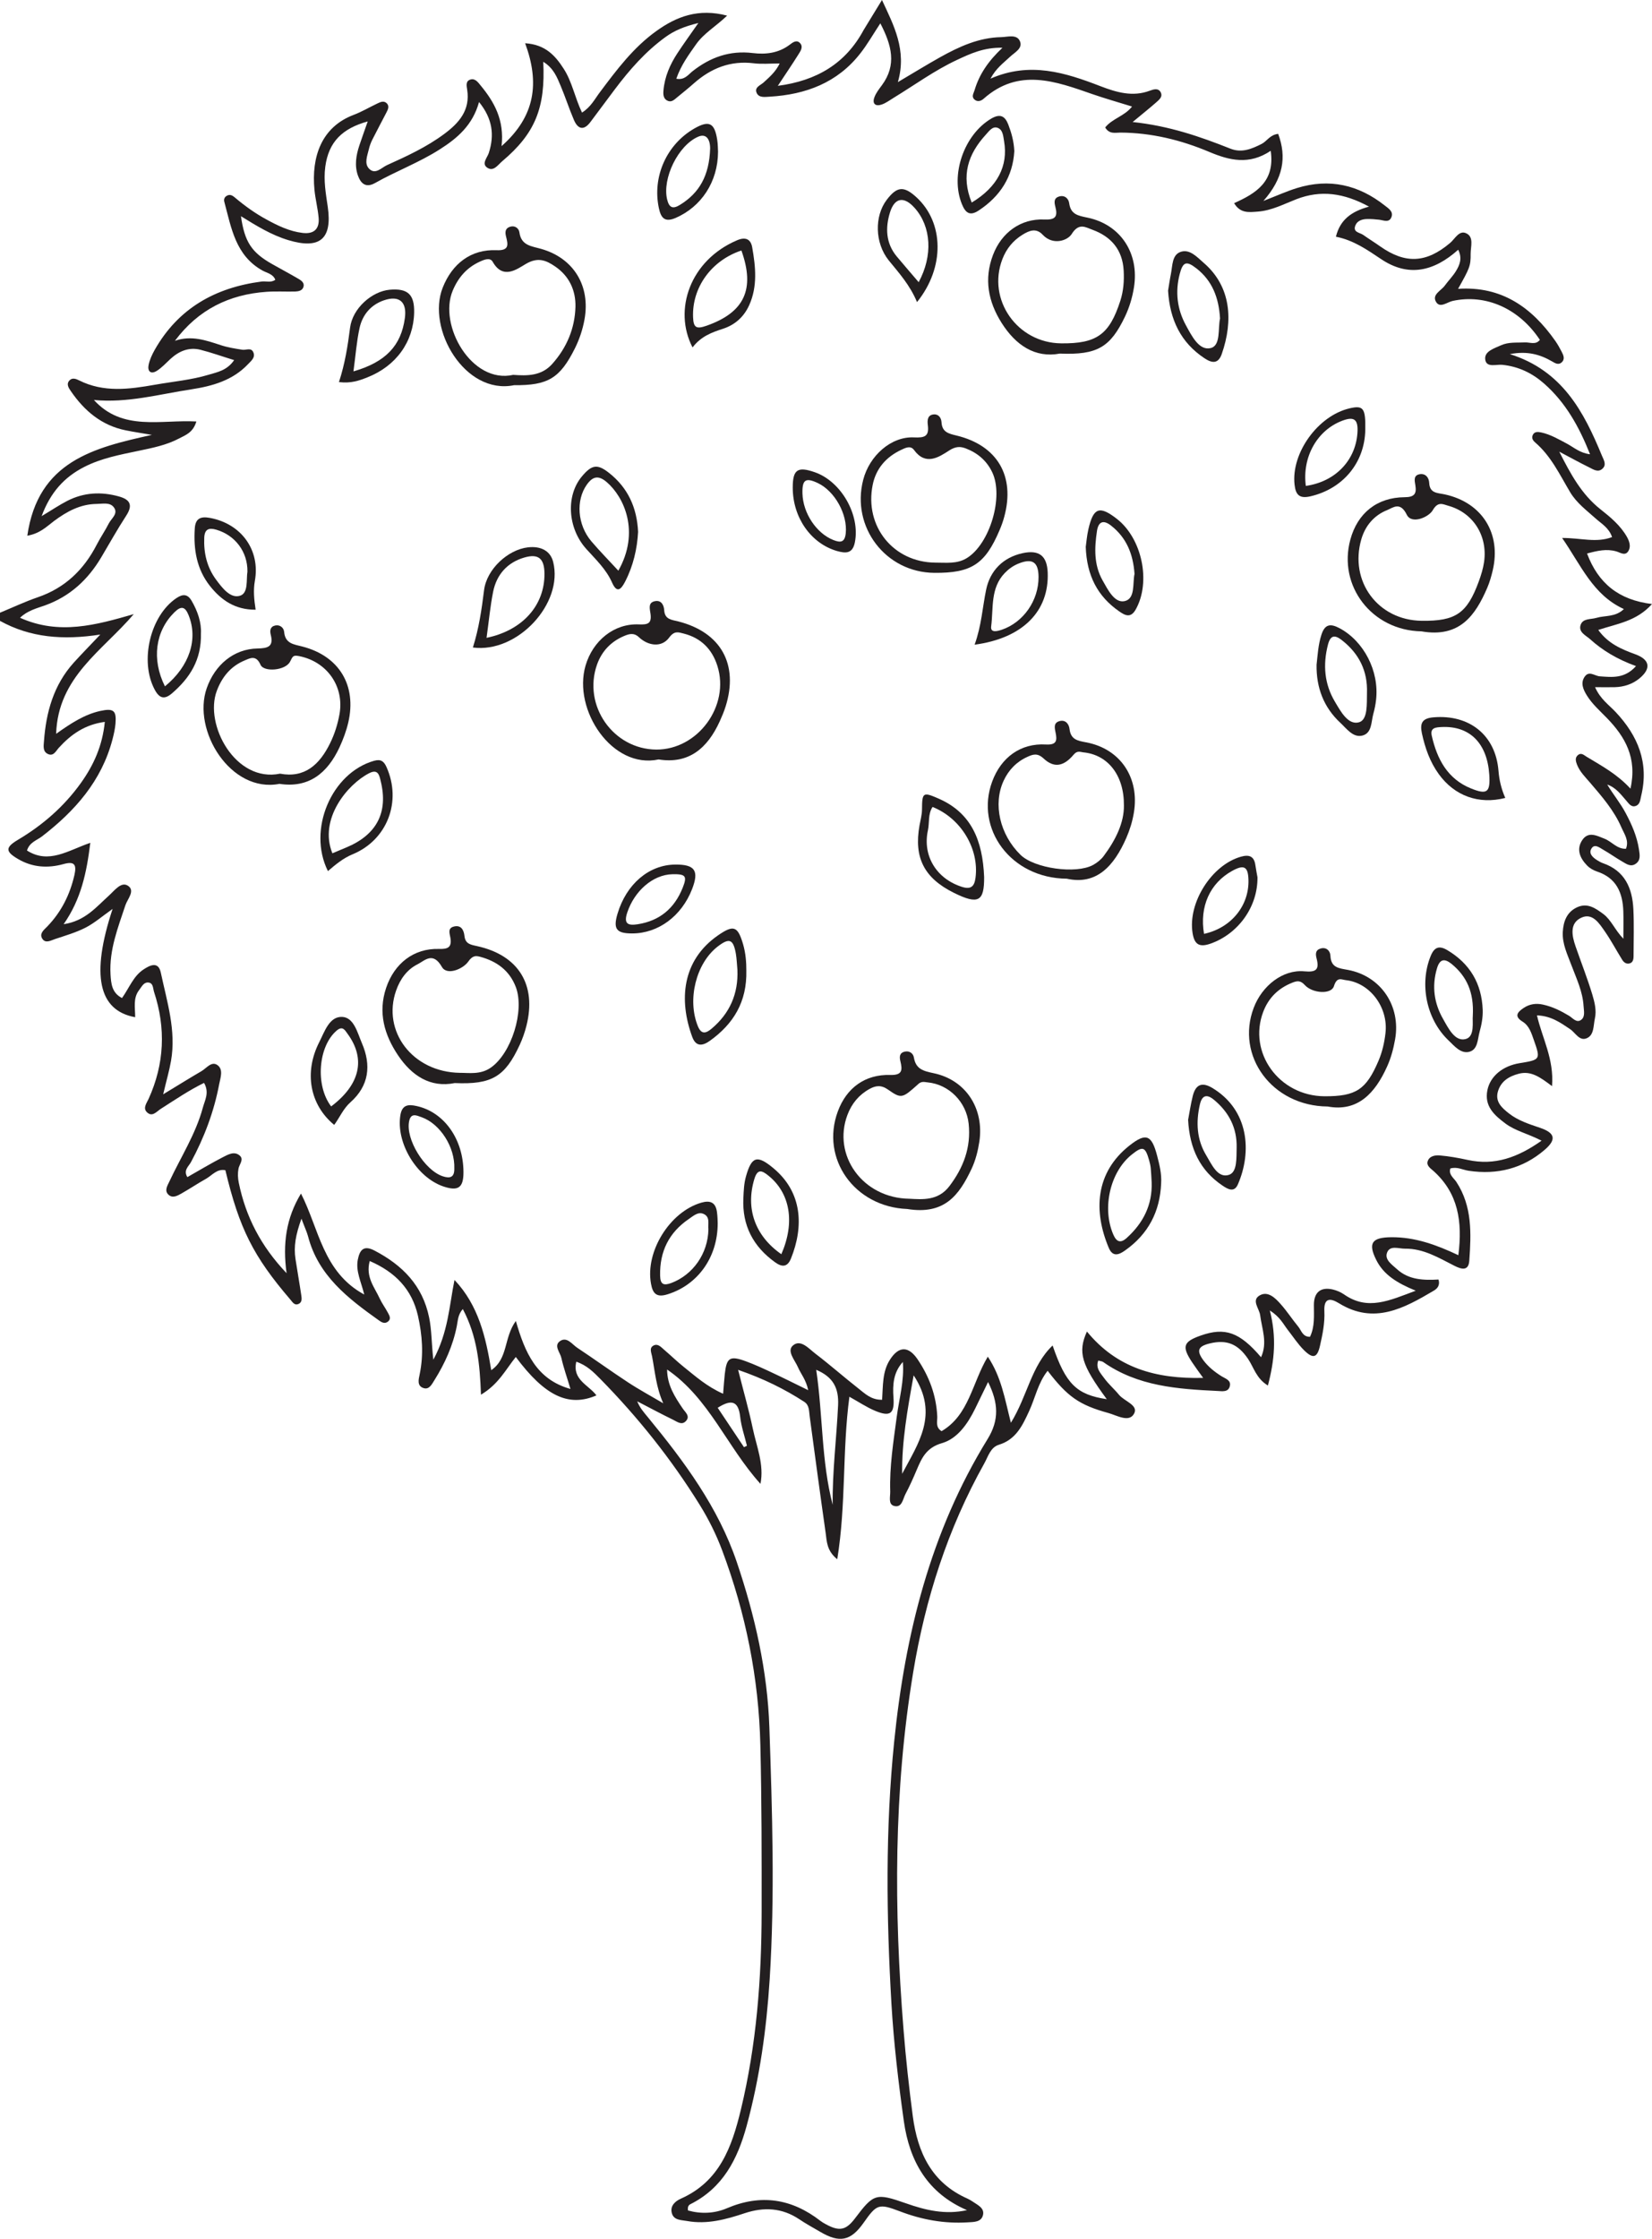 <?xml version="1.0" encoding="UTF-8"?>
<svg xmlns="http://www.w3.org/2000/svg" xmlns:xlink="http://www.w3.org/1999/xlink" width="137.496pt" height="186.266pt" viewBox="0 0 137.496 186.266" version="1.1">
<defs>
<clipPath id="clip1">
  <path d="M 0 0 L 137.496 0 L 137.496 186.266 L 0 186.266 Z M 0 0 "/>
</clipPath>
</defs>
<g id="surface1">
<g clip-path="url(#clip1)" clip-rule="nonzero">
<path style=" stroke:none;fill-rule:evenodd;fill:rgb(13.73%,12.16%,12.549%);fill-opacity:1;" d="M 61.922 120.402 C 62.004 120.363 62.086 120.324 62.168 120.285 C 61.977 119.48 61.691 118.688 61.605 117.871 C 61.457 116.539 60.863 116.406 59.734 117.125 C 60.465 118.219 61.191 119.309 61.922 120.402 M 75.086 122.617 C 76.398 120.117 78.188 117.684 76.043 114.426 C 75.512 117.344 75.055 119.949 75.086 122.617 M 67.934 113.965 C 68.5 117.82 68.355 121.574 69.305 125.195 C 69.27 122.422 69.625 119.676 69.754 116.918 C 69.824 115.469 69.332 114.555 67.934 113.965 M 55.523 113.941 C 55.531 115.25 56.172 116.227 56.836 117.203 C 57.039 117.5 57.465 117.824 57.09 118.227 C 56.734 118.613 56.34 118.27 56.008 118.113 C 55.008 117.629 54.023 117.094 53.035 116.586 C 53.262 117.148 53.605 117.523 53.926 117.914 C 56.945 121.59 59.77 125.383 61.324 129.965 C 62.836 134.43 63.875 139.016 64.035 143.707 C 64.273 150.695 64.5 157.699 64.059 164.691 C 63.797 168.805 63.23 172.879 62.141 176.875 C 61.383 179.652 60.16 182.031 57.457 183.387 C 57.312 183.461 57.215 183.605 57.262 183.906 C 58.34 184.207 59.465 184.164 60.496 183.723 C 63.32 182.52 65.887 182.914 68.281 184.77 C 68.414 184.871 68.562 184.961 68.711 185.039 C 69.859 185.672 70.406 185.562 71.168 184.555 C 72.719 182.496 72.906 182.438 75.398 183.309 C 77.027 183.883 78.672 184.281 80.484 183.879 C 77.184 182.465 75.691 179.781 75.227 176.477 C 74.773 173.238 74.387 169.98 74.195 166.719 C 73.773 159.445 73.684 152.172 74.422 144.902 C 75.328 135.98 77.441 127.445 82.191 119.738 C 83.184 118.133 83.094 116.711 82.238 114.98 C 81.828 115.82 81.5 116.512 81.16 117.199 C 80.547 118.453 79.688 119.691 78.41 120.062 C 77.086 120.445 76.715 121.305 76.285 122.32 C 76 122.996 75.699 123.668 75.355 124.316 C 75.141 124.727 75.074 125.461 74.422 125.293 C 73.906 125.16 74.105 124.52 74.094 124.098 C 74.027 122 74.363 119.938 74.637 117.867 C 74.836 116.355 75.273 114.871 75.145 113.312 C 74.359 114.172 74.285 115.191 74.363 116.273 C 74.461 117.621 74.09 117.902 72.832 117.375 C 72.125 117.078 71.477 116.641 70.695 116.207 C 70.094 120.707 70.43 125.145 69.684 129.727 C 68.801 129.012 68.82 128.246 68.723 127.566 C 68.262 124.328 67.828 121.086 67.391 117.844 C 67.328 117.402 67.375 116.91 66.934 116.625 C 65.297 115.566 63.566 114.707 61.434 113.969 C 61.898 115.812 62.332 117.316 62.652 118.84 C 62.969 120.355 63.613 121.844 63.293 123.453 C 60.5 120.367 59.035 116.344 55.523 113.941 M 60.184 115.957 C 60.246 115.207 60.277 114.758 60.324 114.316 C 60.477 112.945 60.746 112.77 62.074 113.254 C 62.816 113.527 63.535 113.859 64.25 114.195 C 65.191 114.633 66.125 115.102 67.266 115.66 C 67.086 114.777 66.652 114.309 66.418 113.758 C 66.164 113.164 65.453 112.402 66 111.938 C 66.637 111.391 67.316 112.203 67.863 112.621 C 69.074 113.543 70.219 114.555 71.418 115.496 C 71.973 115.926 72.496 116.48 73.418 116.457 C 73.496 115.293 73.43 114.129 74.062 113.137 C 74.797 111.977 75.613 111.969 76.375 113.098 C 77.344 114.535 77.926 116.094 78.008 117.84 C 78.027 118.246 77.836 118.742 78.367 119.07 C 80.66 117.727 80.902 115.062 82.215 112.871 C 83.348 114.578 83.621 116.348 84.137 118.371 C 85.52 116.129 85.828 113.637 87.609 111.941 C 88.707 115.152 89.602 116.031 92.117 116.41 C 90.008 113.547 89.684 112.512 90.465 110.781 C 92.934 113.797 96.18 114.738 100.137 114.637 C 99.707 114.035 99.445 113.684 99.203 113.316 C 98.352 112.02 98.484 111.629 99.93 111.117 C 101.957 110.402 103.168 110.824 104.957 112.918 C 105.516 111.699 105.027 110.559 104.883 109.422 C 104.809 108.855 104.117 108.168 104.867 107.762 C 105.543 107.395 106.148 107.996 106.598 108.508 C 107.121 109.094 107.551 109.766 108.055 110.375 C 108.316 110.688 108.406 111.227 109.031 111.219 C 109.438 110.371 109.355 109.465 109.355 108.57 C 109.355 107.512 109.926 107.047 110.938 107.285 C 111.262 107.363 111.59 107.504 111.863 107.691 C 113.832 109.07 115.633 108.203 117.832 107.383 C 116.254 106.738 115.16 106.051 114.547 104.828 C 113.832 103.406 114.199 102.949 115.797 102.934 C 117.75 102.918 119.523 103.551 121.379 104.43 C 121.734 101.617 121.367 99.277 119.312 97.426 C 119.066 97.207 118.703 96.98 118.828 96.609 C 118.973 96.172 119.453 96.098 119.824 96.129 C 120.605 96.195 121.387 96.336 122.156 96.504 C 124.402 96.992 126.305 96.309 128.305 94.902 C 127.141 94.305 126.125 94.09 125.305 93.48 C 124.371 92.785 123.523 92.031 123.797 90.695 C 124.035 89.531 125.074 88.68 126.48 88.453 C 128.211 88.172 128.23 88.145 127.668 86.547 C 127.461 85.965 127.285 85.34 126.715 84.992 C 125.965 84.531 126.352 84.172 126.809 83.863 C 127.289 83.535 127.844 83.449 128.43 83.582 C 129.215 83.754 129.914 84.102 130.594 84.512 C 130.906 84.703 131.227 85.152 131.621 84.832 C 131.945 84.57 131.824 84.098 131.801 83.707 C 131.73 82.496 131.211 81.422 130.793 80.312 C 130.461 79.418 130.02 78.539 130.07 77.547 C 130.117 76.668 130.402 75.867 131.285 75.473 C 132.141 75.094 132.801 75.57 133.449 76.047 C 134.105 76.539 134.395 77.355 135.113 78.102 C 135.113 77.156 135.133 76.477 135.109 75.805 C 135.055 74.281 134.539 73.055 132.949 72.52 C 132.637 72.418 132.312 72.238 132.09 72.004 C 131.492 71.391 131.172 70.641 131.707 69.871 C 132.211 69.148 132.902 69.527 133.539 69.777 C 134.148 70.012 134.578 70.645 135.328 70.617 C 135.605 69.922 135.188 69.391 134.953 68.844 C 134.34 67.426 133.332 66.273 132.34 65.113 C 131.938 64.645 131.484 64.207 131.254 63.613 C 131.152 63.344 131.066 63.051 131.32 62.832 C 131.605 62.582 131.828 62.824 132.062 62.965 C 133.301 63.715 134.586 64.398 135.703 65.613 C 136.277 63.047 135.254 61.301 133.75 59.746 C 133.16 59.137 132.516 58.578 132.07 57.852 C 131.766 57.359 131.52 56.805 131.91 56.277 C 132.27 55.785 132.734 56.242 133.156 56.27 C 134.176 56.34 135.215 56.48 136.164 55.418 C 134.59 54.844 133.387 54.121 132.336 53.172 C 131.98 52.855 131.367 52.602 131.551 52.004 C 131.734 51.43 132.395 51.547 132.863 51.406 C 133.59 51.188 134.438 51.363 135.156 50.672 C 132.574 49.496 131.598 47.039 130.016 44.758 C 131.551 44.75 132.871 45.188 134.172 44.684 C 133.91 43.906 133.289 43.574 132.801 43.133 C 132.043 42.453 131.223 41.848 130.688 40.957 C 129.82 39.504 129.102 37.953 127.781 36.82 C 127.605 36.672 127.465 36.473 127.555 36.234 C 127.684 35.887 127.996 35.922 128.27 35.977 C 129.051 36.145 129.734 36.551 130.434 36.922 C 131 37.227 131.504 37.695 132.34 37.793 C 131.418 35.477 130.301 33.488 128.527 31.922 C 127.527 31.039 126.387 30.492 125.039 30.352 C 124.531 30.297 123.684 30.629 123.613 29.879 C 123.551 29.219 124.367 28.988 124.922 28.73 C 125.562 28.438 126.25 28.523 126.926 28.488 C 127.34 28.469 127.816 28.719 128.164 28.277 C 126.438 25.668 123.668 24.441 120.91 25.035 C 120.441 25.137 119.855 25.664 119.527 25.125 C 119.152 24.508 119.941 24.191 120.25 23.762 C 120.547 23.352 120.914 22.988 121.176 22.559 C 121.488 22.051 121.723 21.5 121.367 20.777 C 119.34 22.594 117.215 23.074 114.957 21.562 C 113.789 20.781 112.652 19.98 111.188 19.695 C 111.539 18.27 112.488 17.59 113.941 17.191 C 111.848 16.051 109.926 15.789 107.898 16.574 C 106.852 16.98 105.84 17.52 104.691 17.605 C 103.984 17.656 103.234 17.781 102.715 16.902 C 104.562 16.078 106.129 15.094 105.762 12.547 C 103.965 13.75 102.328 13.348 100.641 12.637 C 98.289 11.645 95.828 11.043 93.246 11.031 C 92.832 11.031 92.332 11.188 91.984 10.605 C 92.57 9.863 93.613 9.656 94.219 8.863 C 93.059 8.504 91.984 8.199 90.934 7.836 C 87.855 6.762 84.789 5.621 81.867 8.215 C 81.664 8.398 81.355 8.512 81.102 8.277 C 80.832 8.035 81.035 7.77 81.113 7.504 C 81.508 6.168 82.277 5.059 83.434 3.973 C 81.879 3.934 80.75 4.473 79.637 4.992 C 77.789 5.855 76.141 7.062 74.406 8.121 C 74.07 8.324 73.746 8.574 73.379 8.699 C 72.859 8.875 72.578 8.625 72.777 8.094 C 72.91 7.73 73.164 7.41 73.398 7.094 C 74.656 5.391 74.211 3.754 73.27 1.941 C 72.652 2.879 72.184 3.707 71.602 4.445 C 69.695 6.887 67.066 7.867 64.066 8.043 C 63.688 8.062 63.188 8.156 62.988 7.754 C 62.75 7.262 63.297 7.102 63.562 6.855 C 64.051 6.406 64.555 5.98 64.891 5.281 C 64.082 5.281 63.402 5.348 62.742 5.266 C 60.809 5.027 59.195 5.664 57.77 6.918 C 57.305 7.332 56.82 7.719 56.34 8.113 C 56.125 8.293 55.898 8.516 55.598 8.398 C 55.215 8.25 55.188 7.879 55.219 7.539 C 55.316 6.387 55.766 5.359 56.398 4.402 C 56.902 3.637 57.441 2.891 58.125 1.914 C 56.945 2.203 56.125 2.547 55.395 3.078 C 53.73 4.281 52.395 5.809 51.168 7.438 C 50.488 8.34 49.816 9.25 49.141 10.152 C 48.594 10.883 48.105 10.758 47.773 9.992 C 47.371 9.059 47.062 8.09 46.668 7.156 C 46.363 6.434 46.082 5.672 45.215 5.141 C 45.41 9 44.516 11.121 41.809 13.406 C 41.445 13.711 41.074 14.32 40.539 13.941 C 40.066 13.609 40.555 13.121 40.684 12.723 C 41.16 11.234 41 9.883 39.871 8.488 C 39.34 10.414 38.07 11.492 36.617 12.418 C 34.898 13.52 32.98 14.23 31.211 15.23 C 30.43 15.668 30.02 15.246 29.789 14.602 C 29.496 13.773 29.637 12.926 29.906 12.109 C 30.113 11.488 30.34 10.867 30.605 10.102 C 28.508 10.684 27.352 11.789 27.074 13.867 C 26.918 15.027 27.121 16.113 27.281 17.219 C 27.664 19.883 26.617 20.77 23.992 19.977 C 22.59 19.555 21.352 18.793 20.055 17.988 C 20.355 20.121 20.941 21.004 22.641 21.965 C 23.375 22.383 24.125 22.777 24.855 23.207 C 25.09 23.344 25.355 23.539 25.258 23.867 C 25.164 24.184 24.852 24.242 24.566 24.254 C 23.777 24.273 22.984 24.223 22.199 24.277 C 19.074 24.492 16.496 25.758 14.559 28.355 C 15.918 27.883 17.133 28.309 18.359 28.711 C 18.945 28.906 19.562 29.004 20.172 29.098 C 20.484 29.145 20.891 28.895 21.078 29.293 C 21.285 29.738 20.902 30.023 20.641 30.301 C 19.363 31.652 17.668 32.125 15.93 32.391 C 13.246 32.801 10.598 33.547 7.816 33.277 C 10.199 35.902 13.391 34.902 16.344 35.066 C 16.07 35.988 15.449 36.195 14.918 36.473 C 13.859 37.035 12.691 37.266 11.531 37.508 C 9.984 37.832 8.43 38.121 7.004 38.852 C 5.355 39.695 4.203 40.953 3.465 42.941 C 4.352 42.41 4.957 42 5.605 41.668 C 6.977 40.969 8.41 40.891 9.887 41.301 C 10.816 41.555 11.082 42.008 10.512 42.891 C 9.773 44.027 9.113 45.211 8.422 46.375 C 7.316 48.234 5.824 49.617 3.758 50.363 C 3.059 50.613 2.285 50.797 1.668 51.398 C 4.926 52.859 7.992 52 11.133 51.094 C 8.539 54.145 4.828 56.312 4.672 61.051 C 5.891 60.188 7.02 59.441 8.352 59.148 C 9.453 58.91 9.703 59.113 9.613 60.203 C 9.574 60.648 9.473 61.09 9.359 61.527 C 8.453 64.977 6.238 67.473 3.496 69.586 C 3.066 69.918 2.461 70.066 2.246 70.762 C 4.07 71.918 5.66 70.754 7.516 70.121 C 7.211 72.598 6.754 74.801 5.297 76.891 C 7.09 76.625 8.012 75.457 9.078 74.5 C 9.527 74.094 10.066 73.352 10.617 73.672 C 11.301 74.078 10.613 74.781 10.438 75.309 C 9.816 77.188 9.082 79.027 9.199 81.062 C 9.246 81.84 9.309 82.605 10.156 83.035 C 10.77 82.164 11.105 81.215 11.934 80.664 C 12.465 80.312 13.176 79.941 13.383 80.918 C 13.898 83.336 14.676 85.734 14.234 88.262 C 14.094 89.074 13.859 89.863 13.582 91.043 C 14.863 90.266 15.805 89.68 16.762 89.121 C 17.184 88.879 17.594 88.27 18.086 88.605 C 18.609 88.965 18.352 89.652 18.246 90.184 C 17.816 92.477 17 94.633 15.895 96.684 C 15.703 97.043 15.242 97.359 15.594 97.934 C 16.582 97.375 17.539 96.797 18.531 96.285 C 18.965 96.066 19.492 95.742 19.953 96.141 C 20.324 96.465 19.914 96.871 19.848 97.234 C 19.777 97.629 19.793 98.016 19.875 98.41 C 20.453 101.23 21.719 103.688 23.852 105.926 C 23.516 103.484 23.812 101.344 25.051 99.301 C 26.555 102.238 26.871 105.832 30.316 107.703 C 30.059 106.641 29.594 105.766 29.781 104.797 C 29.945 103.977 30.277 103.578 31.176 104.047 C 33.488 105.258 35.168 106.938 35.715 109.609 C 35.934 110.66 35.91 111.742 36.066 113.125 C 37.309 110.836 37.391 108.641 37.828 106.488 C 39.828 108.602 40.434 111.242 40.887 113.996 C 42.309 113.016 41.914 111.312 42.934 109.902 C 43.691 112.531 44.645 114.766 47.48 115.559 C 47.188 114.578 46.902 113.785 46.723 112.977 C 46.621 112.52 46.074 111.961 46.598 111.586 C 47.18 111.168 47.609 111.844 48.047 112.133 C 49.457 113.066 50.828 114.062 52.246 114.992 C 53.203 115.621 54.215 116.168 55.203 116.75 C 54.605 115.418 54.516 114.109 54.27 112.84 C 54.207 112.52 54.016 112.137 54.402 111.941 C 54.762 111.758 55.031 112.086 55.281 112.301 C 55.84 112.777 56.367 113.293 56.941 113.75 C 57.898 114.512 58.812 115.344 60.184 115.957 M 73.406 0 C 74.379 2.098 75.5 4.164 74.73 6.832 C 76.059 6.047 77.137 5.383 78.238 4.766 C 79.828 3.879 81.469 3.125 83.332 3.09 C 83.867 3.078 84.609 2.828 84.879 3.406 C 85.164 4.02 84.453 4.355 84.062 4.727 C 83.535 5.23 82.922 5.648 82.438 6.543 C 85.723 5.105 88.66 6.039 91.594 7.172 C 92.918 7.68 94.27 8.086 95.707 7.543 C 96.004 7.434 96.41 7.293 96.609 7.688 C 96.797 8.07 96.453 8.316 96.211 8.535 C 95.668 9.012 95.102 9.461 94.27 10.152 C 97.293 10.469 99.871 11.359 102.414 12.371 C 103.352 12.742 104.176 12.391 105 11.977 C 105.449 11.75 105.691 11.215 106.383 11.137 C 107.109 13.094 106.801 14.848 105.152 16.719 C 106.312 16.266 107.113 15.902 107.949 15.645 C 110.637 14.816 113.074 15.371 115.258 17.102 C 115.555 17.336 115.98 17.586 115.816 18.047 C 115.629 18.562 115.172 18.328 114.793 18.281 C 114.461 18.242 114.121 18.215 113.785 18.223 C 113.367 18.227 112.953 18.371 112.805 18.766 C 112.582 19.332 113.176 19.344 113.465 19.547 C 113.926 19.875 114.406 20.168 114.867 20.496 C 116.98 21.98 118.707 21.887 120.691 20.215 C 121.098 19.875 121.441 19.121 122.043 19.414 C 122.691 19.723 122.398 20.523 122.402 21.109 C 122.414 22.133 122.309 22.328 121.355 24.031 C 124.988 23.789 127.496 25.582 129.453 28.371 C 129.645 28.645 129.812 28.945 129.965 29.242 C 130.121 29.543 130.289 29.879 129.961 30.164 C 129.699 30.387 129.422 30.211 129.188 30.074 C 128.18 29.488 127.121 29.184 125.664 29.461 C 130.035 30.836 131.82 34.254 133.328 37.91 C 133.473 38.262 133.746 38.66 133.367 39 C 133 39.332 132.613 39.055 132.273 38.887 C 131.516 38.516 130.773 38.105 129.777 37.578 C 130.746 39.488 131.645 41.129 133.191 42.359 C 134.031 43.023 134.867 43.711 135.41 44.668 C 135.609 45.027 135.746 45.434 135.555 45.801 C 135.285 46.312 134.852 45.961 134.512 45.871 C 133.711 45.645 132.961 45.816 132.09 46.051 C 133.012 48.512 134.711 49.918 137.496 50.254 C 136.199 51.699 134.598 51.887 133.023 52.41 C 133.855 53.562 134.973 54.02 136.117 54.438 C 137.328 54.883 137.449 55.629 136.434 56.457 C 135.848 56.93 135.148 57.152 134.395 57.172 C 133.902 57.184 133.414 57.172 132.758 57.172 C 133.195 58.168 133.914 58.645 134.477 59.246 C 136.324 61.215 137.258 63.461 136.598 66.199 C 136.516 66.531 136.512 66.922 136.148 67.051 C 135.758 67.191 135.559 66.84 135.34 66.594 C 134.895 66.09 134.5 65.527 133.77 65.273 C 134.254 66.086 134.871 66.82 135.312 67.66 C 135.82 68.613 136.246 69.586 136.41 70.664 C 136.477 71.125 136.578 71.586 136.113 71.883 C 135.707 72.145 135.348 71.867 135.016 71.676 C 134.477 71.367 133.973 71 133.434 70.695 C 133.117 70.52 132.688 70.137 132.426 70.652 C 132.227 71.055 132.609 71.371 132.961 71.586 C 133.105 71.672 133.254 71.762 133.414 71.816 C 135.234 72.445 135.859 73.887 135.945 75.637 C 136.008 76.934 135.965 78.234 135.961 79.535 C 135.961 79.824 135.914 80.121 135.559 80.168 C 135.316 80.199 135.125 80.039 135.008 79.84 C 134.531 79.074 134.109 78.273 133.598 77.531 C 133.121 76.848 132.559 75.914 131.617 76.348 C 130.621 76.805 130.824 77.844 131.137 78.742 C 131.598 80.074 132.117 81.387 132.527 82.738 C 132.715 83.375 132.895 84.059 132.742 84.738 C 132.609 85.332 132.691 86.121 132.055 86.383 C 131.449 86.637 131.121 85.914 130.672 85.617 C 129.875 85.082 129.098 84.52 127.922 84.477 C 128.352 86.367 129.355 88.102 129.176 90.363 C 128.195 89.629 127.43 89.059 126.395 89.336 C 125.57 89.555 124.93 89.961 124.676 90.793 C 124.418 91.656 124.992 92.164 125.582 92.629 C 126.348 93.234 127.27 93.523 128.18 93.832 C 129.418 94.254 129.574 94.793 128.562 95.664 C 126.75 97.223 124.605 97.758 122.242 97.406 C 121.75 97.336 121.285 97.047 120.711 97.215 C 120.551 97.727 120.992 98 121.215 98.336 C 122.543 100.363 122.449 102.629 122.289 104.891 C 122.227 105.762 121.645 105.613 121.055 105.312 C 119.75 104.652 118.477 103.867 116.941 103.887 C 116.414 103.895 115.668 103.57 115.438 104.238 C 115.238 104.82 115.863 105.219 116.273 105.594 C 117.266 106.5 118.516 106.52 119.727 106.453 C 119.879 106.973 119.594 107.227 119.324 107.387 C 116.855 108.844 114.363 110.223 111.453 108.434 C 110.688 107.957 110.172 108 110.227 109.094 C 110.273 110.062 110.078 111.012 109.867 111.945 C 109.641 112.965 109.293 113.082 108.539 112.34 C 108.023 111.828 107.621 111.203 107.168 110.625 C 106.801 110.152 106.547 109.574 105.688 109.027 C 106.258 111.262 106.082 113.172 105.527 115.273 C 104.547 114.68 104.352 113.754 103.871 113.051 C 103.031 111.816 102.102 111.426 100.68 111.773 C 99.707 112.008 99.566 112.371 100.156 113.172 C 100.566 113.719 101.094 114.141 101.676 114.504 C 101.996 114.703 102.488 114.832 102.355 115.336 C 102.227 115.84 101.727 115.746 101.355 115.727 C 98.016 115.566 94.684 115.34 91.812 113.312 C 91.73 113.254 91.605 113.25 91.41 113.195 C 91.164 113.828 91.609 114.25 91.902 114.66 C 92.262 115.156 92.742 115.566 93.137 116.047 C 93.578 116.582 94.766 116.902 94.395 117.602 C 93.984 118.383 92.973 117.762 92.258 117.562 C 89.809 116.887 88.844 116.195 87.195 114.047 C 86.391 115.055 86.164 116.301 85.652 117.406 C 85.102 118.598 84.562 119.762 83.141 120.199 C 82.43 120.418 82.246 121.176 81.922 121.754 C 78.883 127.18 77.016 133.016 76.004 139.133 C 74.371 148.996 74.402 158.906 75.199 168.84 C 75.391 171.262 75.656 173.668 75.973 176.074 C 76.375 179.09 77.547 181.605 80.52 182.918 C 80.672 182.988 80.82 183.074 80.957 183.168 C 81.367 183.453 81.961 183.699 81.812 184.297 C 81.664 184.891 81.039 184.863 80.535 184.895 C 78.59 185.016 76.727 184.676 74.902 183.98 C 73.105 183.297 72.969 183.387 71.855 184.961 C 70.801 186.445 69.875 186.633 68.262 185.68 C 67.676 185.336 67.078 185.016 66.52 184.637 C 65.09 183.68 63.582 183.605 61.984 184.133 C 60.426 184.652 58.84 185.086 57.172 184.781 C 56.699 184.695 56.074 184.734 55.914 184.117 C 55.758 183.516 56.207 183.129 56.664 182.926 C 59.883 181.496 60.906 178.652 61.66 175.531 C 62.965 170.113 63.383 164.617 63.391 159.074 C 63.395 154.441 63.398 149.812 63.285 145.184 C 63.152 139.613 62.066 134.207 60.105 128.984 C 59.609 127.66 58.98 126.398 58.234 125.195 C 55.871 121.387 53.094 117.91 49.953 114.715 C 49.402 114.16 48.848 113.59 47.965 113.293 C 47.609 114.801 49.008 115.234 49.641 116.094 C 47.336 117.09 45.355 116.156 42.93 112.898 C 42.098 113.926 41.504 115.16 40.031 116.035 C 39.941 113.469 39.707 111.148 38.52 108.91 C 38.105 109.375 38.113 109.867 38.02 110.328 C 37.699 111.953 37.027 113.441 36.152 114.836 C 35.945 115.16 35.73 115.625 35.273 115.492 C 34.676 115.316 34.844 114.75 34.93 114.336 C 35.27 112.695 35.148 111.074 34.785 109.465 C 34.285 107.273 32.914 105.844 30.773 104.914 C 30.41 106.246 31.176 107.098 31.602 108.031 C 31.789 108.438 32.066 108.805 32.277 109.203 C 32.406 109.441 32.586 109.723 32.285 109.957 C 32.012 110.168 31.758 110.012 31.523 109.844 C 28.973 108.027 26.5 106.141 25.645 102.883 C 25.547 102.508 25.375 102.156 25.09 101.391 C 24.609 102.723 24.434 103.703 24.594 104.746 C 24.746 105.75 24.926 106.75 25.074 107.754 C 25.117 108.027 25.156 108.352 24.844 108.488 C 24.512 108.633 24.352 108.34 24.172 108.129 C 21.086 104.531 19.918 102.215 18.758 97.359 C 18.059 97.219 17.656 97.785 17.145 98.074 C 16.453 98.461 15.797 98.902 15.109 99.293 C 14.773 99.48 14.367 99.723 14.02 99.395 C 13.66 99.059 13.934 98.645 14.094 98.305 C 15.047 96.266 16.289 94.352 16.883 92.152 C 17.055 91.516 17.441 90.902 16.984 90.094 C 15.715 90.715 14.562 91.504 13.383 92.254 C 13.039 92.469 12.668 92.984 12.215 92.52 C 11.883 92.18 12.207 91.773 12.367 91.426 C 13.688 88.516 13.816 85.547 12.82 82.52 C 12.723 82.207 12.762 81.77 12.328 81.742 C 11.957 81.719 11.793 82.094 11.586 82.363 C 11.055 83.039 11.254 83.852 11.25 84.629 C 8.199 84.078 7.547 81.133 9.371 75.621 C 8.516 76.223 7.863 76.797 7.117 77.18 C 6.32 77.586 5.441 77.84 4.586 78.125 C 4.234 78.238 3.785 78.531 3.512 78.086 C 3.254 77.66 3.672 77.352 3.934 77.082 C 5.102 75.871 5.82 74.438 6.195 72.797 C 6.398 71.895 6.168 71.645 5.277 71.891 C 3.977 72.25 2.703 72.172 1.512 71.473 C 0.445 70.852 0.422 70.508 1.492 69.871 C 3.562 68.641 5.336 67.094 6.734 65.141 C 7.789 63.664 8.527 62.055 8.723 60.059 C 7.047 60.285 5.902 61.113 4.902 62.207 C 4.652 62.48 4.453 62.961 3.973 62.723 C 3.543 62.516 3.633 62.039 3.66 61.664 C 3.836 59.246 4.465 56.992 6.129 55.141 C 6.77 54.434 7.438 53.754 8.348 52.793 C 5.25 53.273 2.523 53.051 0 51.656 L 0 50.977 C 1.043 50.547 2.066 50.062 3.133 49.695 C 5.402 48.922 6.977 47.406 8.055 45.309 C 8.367 44.707 8.754 44.145 9.059 43.543 C 9.273 43.125 9.863 42.738 9.48 42.215 C 9.152 41.762 8.543 41.922 8.047 41.926 C 6.688 41.938 5.562 42.555 4.5 43.344 C 3.887 43.805 3.332 44.387 2.273 44.57 C 3.168 38.359 7.836 37.246 12.645 36.18 C 11.914 36.055 11.184 35.949 10.457 35.801 C 8.453 35.395 7.02 34.18 5.898 32.543 C 5.707 32.266 5.488 31.945 5.801 31.633 C 6.031 31.402 6.336 31.523 6.586 31.648 C 8.637 32.676 10.75 32.387 12.883 32.012 C 14.383 31.746 15.906 31.617 17.371 31.176 C 18.09 30.961 18.895 30.824 19.488 29.961 C 18.469 29.648 17.582 29.328 16.672 29.098 C 15.719 28.863 14.898 29.211 14.191 29.859 C 13.816 30.203 13.469 30.594 13.043 30.859 C 12.543 31.168 12.266 30.883 12.367 30.367 C 12.457 29.93 12.652 29.508 12.871 29.117 C 14.832 25.652 17.914 23.926 21.777 23.422 C 22.148 23.375 22.547 23.543 22.914 23.277 C 22.727 22.793 22.234 22.719 21.867 22.52 C 19.602 21.273 19.258 18.973 18.672 16.801 C 18.605 16.562 18.699 16.359 18.938 16.258 C 19.184 16.152 19.383 16.293 19.551 16.434 C 20.371 17.129 21.242 17.754 22.188 18.266 C 23.129 18.781 24.098 19.25 25.184 19.379 C 26.129 19.492 26.598 19.051 26.52 18.125 C 26.453 17.34 26.246 16.566 26.172 15.785 C 25.91 13.047 26.754 10.574 29.43 9.559 C 30.109 9.305 30.746 8.922 31.41 8.609 C 31.66 8.488 31.949 8.352 32.191 8.594 C 32.434 8.84 32.285 9.121 32.156 9.371 C 31.77 10.121 31.367 10.867 30.988 11.621 C 30.863 11.871 30.762 12.145 30.699 12.418 C 30.57 12.961 30.297 13.605 30.719 14.035 C 31.238 14.57 31.75 13.945 32.219 13.734 C 33.867 12.992 35.508 12.234 36.969 11.148 C 38.203 10.234 39.148 9.168 38.883 7.465 C 38.836 7.148 38.73 6.734 39.172 6.613 C 39.551 6.512 39.785 6.844 39.992 7.098 C 41.137 8.48 41.988 9.98 41.746 12.156 C 44.57 9.664 44.918 6.875 43.707 3.598 C 45.391 3.703 46.219 4.633 46.918 5.723 C 47.621 6.809 47.84 8.117 48.441 9.367 C 49.18 8.902 49.504 8.234 49.93 7.672 C 51.32 5.816 52.707 3.961 54.617 2.59 C 56.312 1.367 58.137 0.676 60.52 1.301 C 59.578 2.199 58.59 2.762 57.941 3.676 C 57.328 4.551 56.688 5.402 56.289 6.551 C 56.973 6.684 57.281 6.215 57.621 5.941 C 59.105 4.766 60.742 4.18 62.656 4.414 C 63.742 4.547 64.801 4.418 65.719 3.727 C 65.988 3.52 66.316 3.27 66.605 3.605 C 66.871 3.914 66.621 4.258 66.449 4.535 C 65.922 5.375 65.359 6.199 64.738 7.141 C 67.969 6.719 70.379 5.289 71.883 2.492 "/>
</g>
<path style=" stroke:none;fill-rule:evenodd;fill:rgb(13.73%,12.16%,12.549%);fill-opacity:1;" d="M 118.328 51.648 C 121.156 51.684 122.102 51.039 123.078 48.379 C 123.27 47.852 123.441 47.305 123.52 46.754 C 123.832 44.574 122.613 42.656 120.543 42.078 C 120.098 41.957 119.688 41.68 119.246 42.453 C 118.91 43.031 117.488 43.648 117.086 42.824 C 116.539 41.703 115.945 42.238 115.465 42.434 C 114.379 42.863 113.633 43.727 113.301 44.871 C 112.289 48.375 114.695 51.609 118.328 51.648 M 118.301 52.527 C 114.191 52.453 111.336 48.758 112.391 44.887 C 112.988 42.695 114.605 41.379 116.914 41.367 C 117.73 41.363 117.914 41.07 117.801 40.379 C 117.734 39.98 117.625 39.531 118.188 39.449 C 118.66 39.387 118.93 39.742 118.953 40.172 C 118.996 41.059 119.641 41 120.25 41.133 C 123.355 41.809 124.965 44.379 124.238 47.461 C 124.121 47.949 123.984 48.441 123.785 48.902 C 122.789 51.215 121.484 53.082 118.301 52.527 "/>
<path style=" stroke:none;fill-rule:evenodd;fill:rgb(13.73%,12.16%,12.549%);fill-opacity:1;" d="M 42.711 31.188 C 43.871 31.273 45.059 31.289 45.957 30.285 C 47.172 28.93 47.848 27.316 47.895 25.523 C 47.926 24.176 47.387 22.98 46.219 22.18 C 45.457 21.656 44.773 21.363 43.762 21.961 C 43.004 22.41 41.855 23.281 41.008 21.781 C 40.793 21.395 40.285 21.605 39.926 21.773 C 38.852 22.266 38.141 23.078 37.68 24.18 C 36.469 27.062 39.258 31.965 42.711 31.188 M 42.785 32.047 C 38.695 32.879 35.492 27.367 36.844 23.938 C 37.633 21.934 39.203 20.723 41.332 20.816 C 42.414 20.863 42.281 20.332 42.117 19.672 C 42.023 19.301 42.051 18.984 42.461 18.863 C 42.867 18.738 43.188 19.008 43.23 19.332 C 43.383 20.457 44.273 20.48 45.07 20.715 C 47.766 21.496 49.152 23.805 48.648 26.578 C 48.496 27.418 48.23 28.215 47.852 28.977 C 46.605 31.473 45.609 32.074 42.785 32.047 "/>
<path style=" stroke:none;fill-rule:evenodd;fill:rgb(13.73%,12.16%,12.549%);fill-opacity:1;" d="M 38.285 89.258 C 39.008 89.25 39.977 89.43 40.84 88.832 C 42.57 87.637 43.676 84.094 42.934 82.125 C 42.406 80.738 41.344 79.977 39.973 79.605 C 39.598 79.504 39.332 79.488 38.969 80.008 C 38.543 80.617 37.203 81.188 36.781 80.449 C 36.027 79.133 35.352 79.926 34.738 80.234 C 33.871 80.672 33.301 81.465 32.969 82.41 C 31.781 85.785 34.32 89.203 38.285 89.258 M 37.844 90.109 C 35.82 90.516 34.273 89.5 33.129 87.801 C 31.988 86.098 31.449 84.246 32.137 82.191 C 32.824 80.148 34.441 78.891 36.527 78.949 C 37.273 78.973 37.609 78.824 37.492 78.051 C 37.434 77.676 37.223 77.215 37.793 77.082 C 38.387 76.941 38.605 77.391 38.656 77.863 C 38.727 78.527 39.152 78.594 39.691 78.711 C 43.152 79.465 44.676 81.93 43.816 85.34 C 43.68 85.883 43.492 86.418 43.258 86.926 C 42.027 89.59 40.93 90.242 37.844 90.109 "/>
<path style=" stroke:none;fill-rule:evenodd;fill:rgb(13.73%,12.16%,12.549%);fill-opacity:1;" d="M 75.699 99.734 C 76.766 99.789 78.082 99.918 79.016 98.688 C 80.188 97.148 80.832 95.449 80.621 93.488 C 80.43 91.68 78.984 90.219 77.207 90.051 C 76.961 90.027 76.711 89.938 76.445 90.176 C 75.098 91.387 75.027 91.434 73.91 90.652 C 73.328 90.242 72.871 90.32 72.359 90.605 C 71.492 91.086 70.891 91.809 70.535 92.75 C 69.266 96.105 71.785 99.688 75.699 99.734 M 75.508 100.586 C 71.121 100.41 68.273 96.406 69.734 92.461 C 70.457 90.508 72 89.371 74.105 89.434 C 75.109 89.461 75.117 89.023 74.941 88.301 C 74.855 87.953 74.844 87.605 75.293 87.496 C 75.695 87.398 76.008 87.645 76.062 87.977 C 76.223 88.941 76.828 89.102 77.695 89.285 C 80.395 89.844 81.922 92.238 81.512 94.977 C 81.391 95.766 81.199 96.527 80.863 97.246 C 79.816 99.461 78.602 101.086 75.508 100.586 "/>
<path style=" stroke:none;fill-rule:evenodd;fill:rgb(13.73%,12.16%,12.549%);fill-opacity:1;" d="M 77.836 46.809 C 78.734 46.805 79.641 46.941 80.473 46.43 C 82.391 45.242 83.555 41.32 82.582 39.289 C 82.117 38.316 81.355 37.68 80.375 37.305 C 79.91 37.129 79.527 37.141 79 37.48 C 78.121 38.051 77.039 38.762 76.074 37.438 C 75.781 37.035 75.348 37.266 74.992 37.434 C 73.746 38.027 72.906 38.984 72.633 40.344 C 71.941 43.793 74.352 46.777 77.836 46.809 M 77.766 47.66 C 73.715 47.629 70.828 43.855 71.844 39.922 C 72.359 37.914 74.168 36.301 76.062 36.391 C 76.965 36.434 77.344 36.305 77.223 35.367 C 77.172 34.965 77.191 34.516 77.73 34.477 C 78.133 34.449 78.344 34.785 78.363 35.137 C 78.41 35.953 78.953 36.078 79.602 36.234 C 83.012 37.055 84.504 39.609 83.586 42.988 C 83.484 43.371 83.352 43.742 83.195 44.105 C 81.992 46.938 80.855 47.684 77.766 47.66 "/>
<path style=" stroke:none;fill-rule:evenodd;fill:rgb(13.73%,12.16%,12.549%);fill-opacity:1;" d="M 54.617 62.363 C 58.078 62.383 60.766 58.727 59.707 55.398 C 59.27 54.016 58.352 53.082 56.918 52.715 C 56.449 52.598 56.133 52.453 55.684 53.059 C 55.078 53.875 53.969 53.758 53.18 53.016 C 52.75 52.609 52.348 52.746 51.953 52.91 C 50.863 53.367 50.09 54.168 49.691 55.289 C 48.488 58.695 51.031 62.332 54.617 62.363 M 54.816 63.184 C 50.961 64.016 47.66 59.074 48.734 55.379 C 49.336 53.312 51.102 51.855 53.18 51.949 C 53.93 51.98 54.242 51.871 54.145 51.09 C 54.09 50.664 53.895 50.105 54.562 50.008 C 55.051 49.938 55.258 50.355 55.281 50.77 C 55.332 51.551 55.906 51.562 56.461 51.703 C 60.012 52.613 61.488 55.277 60.395 58.77 C 60.262 59.199 60.082 59.617 59.898 60.027 C 58.887 62.238 57.336 63.59 54.816 63.184 "/>
<path style=" stroke:none;fill-rule:evenodd;fill:rgb(13.73%,12.16%,12.549%);fill-opacity:1;" d="M 88.324 28.566 C 91.281 28.598 92.34 27.832 93.246 25.02 C 93.508 24.203 93.57 23.363 93.523 22.512 C 93.43 20.789 92.488 19.684 90.918 19.113 C 90.348 18.906 89.797 18.508 89.195 19.473 C 88.844 20.031 87.625 20.43 86.793 19.539 C 86.234 18.934 85.664 19.188 85.117 19.52 C 84.324 20.004 83.762 20.688 83.426 21.566 C 82.141 24.926 84.66 28.531 88.324 28.566 M 88.215 29.418 C 86.148 29.805 84.543 28.727 83.363 26.863 C 82.25 25.102 81.883 23.215 82.648 21.211 C 83.355 19.348 84.961 18.176 86.914 18.262 C 87.836 18.305 88.051 18.027 87.84 17.215 C 87.754 16.875 87.684 16.512 88.105 16.363 C 88.59 16.191 88.934 16.504 88.988 16.906 C 89.117 17.84 89.715 17.941 90.5 18.105 C 93.277 18.676 94.836 21.09 94.379 23.91 C 94.246 24.75 94.004 25.555 93.641 26.324 C 92.418 28.891 91.324 29.547 88.215 29.418 "/>
<path style=" stroke:none;fill-rule:evenodd;fill:rgb(13.73%,12.16%,12.549%);fill-opacity:1;" d="M 23.309 64.367 C 25.352 64.754 26.598 63.621 27.473 61.836 C 27.852 61.066 28.102 60.262 28.254 59.43 C 28.676 57.094 27.199 55.027 24.867 54.582 C 24.391 54.492 24.363 54.609 24.141 55.051 C 23.758 55.793 21.961 55.938 21.684 55.309 C 21.312 54.457 20.801 54.766 20.359 54.949 C 19.215 55.426 18.484 56.305 18.043 57.48 C 16.988 60.285 19.594 65.137 23.309 64.367 M 23.258 65.215 C 19.199 66.008 15.973 60.773 17.207 57.254 C 17.883 55.32 19.453 53.984 21.438 53.953 C 22.285 53.934 22.785 53.805 22.539 52.828 C 22.441 52.457 22.488 52.129 22.91 52.039 C 23.309 51.953 23.621 52.238 23.648 52.566 C 23.734 53.559 24.453 53.605 25.176 53.793 C 28.242 54.59 29.699 57.035 28.988 60.105 C 28.82 60.824 28.566 61.504 28.258 62.172 C 27.246 64.34 25.691 65.586 23.258 65.215 "/>
<path style=" stroke:none;fill-rule:evenodd;fill:rgb(13.73%,12.16%,12.549%);fill-opacity:1;" d="M 93.543 67.004 C 93.562 64.48 92.191 62.785 90.16 62.594 C 89.922 62.57 89.668 62.418 89.363 62.781 C 88.527 63.781 87.719 63.91 86.859 63.105 C 86.348 62.629 85.973 62.758 85.52 62.965 C 84.613 63.371 83.953 64.051 83.535 64.949 C 82.629 66.898 83.215 69.441 84.945 71.129 C 86.094 72.246 89.543 72.742 90.973 71.965 C 91.309 71.781 91.637 71.52 91.863 71.215 C 92.859 69.883 93.566 68.438 93.543 67.004 M 88.785 73.105 C 84.125 73.07 81.137 68.945 82.578 65.027 C 83.324 63.004 84.957 61.816 87.051 61.941 C 87.969 61.992 87.988 61.59 87.855 60.941 C 87.77 60.539 87.676 60.117 88.211 59.988 C 88.715 59.871 88.973 60.27 89.016 60.648 C 89.121 61.523 89.66 61.625 90.398 61.762 C 93.262 62.297 94.859 64.723 94.371 67.617 C 94.25 68.352 94.035 69.039 93.742 69.715 C 92.727 72.031 91.277 73.664 88.785 73.105 "/>
<path style=" stroke:none;fill-rule:evenodd;fill:rgb(13.73%,12.16%,12.549%);fill-opacity:1;" d="M 110.23 91.207 C 112.863 91.219 113.707 90.66 114.734 88.254 C 115.047 87.516 115.223 86.742 115.312 85.961 C 115.566 83.828 114.035 81.773 112.023 81.547 C 111.66 81.508 111.277 81.23 111.023 82.047 C 110.805 82.754 109.238 82.652 108.602 81.957 C 108.242 81.559 107.969 81.598 107.586 81.746 C 106.422 82.199 105.594 82.992 105.141 84.172 C 103.848 87.57 106.457 91.18 110.23 91.207 M 110.504 92.059 C 105.855 92.023 102.84 87.836 104.344 83.855 C 105.043 82 106.781 80.645 108.559 80.812 C 109.555 80.906 109.816 80.66 109.582 79.75 C 109.488 79.395 109.469 79.055 109.891 78.922 C 110.398 78.758 110.715 79.129 110.73 79.504 C 110.77 80.523 111.438 80.555 112.195 80.695 C 114.941 81.215 116.598 83.695 116.117 86.457 C 115.98 87.234 115.781 87.996 115.453 88.723 C 114.445 90.969 112.992 92.52 110.504 92.059 "/>
<path style=" stroke:none;fill-rule:evenodd;fill:rgb(13.73%,12.16%,12.549%);fill-opacity:1;" d="M 40.496 53.066 C 43.5 52.445 45.34 50.355 45.316 47.719 C 45.305 46.473 44.82 46.039 43.633 46.387 C 42.227 46.797 41.332 47.801 41.043 49.234 C 40.801 50.445 40.688 51.684 40.496 53.066 M 39.359 53.871 C 39.852 52.309 40.09 50.711 40.289 49.098 C 40.508 47.348 42.281 45.73 43.934 45.539 C 45.043 45.41 45.816 45.855 46.039 46.746 C 46.914 50.207 43.07 54.363 39.359 53.871 "/>
<path style=" stroke:none;fill-rule:evenodd;fill:rgb(13.73%,12.16%,12.549%);fill-opacity:1;" d="M 51.465 47.48 C 53.289 44.254 51.945 41.348 50.492 40.105 C 49.805 39.52 49.328 39.633 48.84 40.324 C 47.918 41.621 48.051 43.656 49.215 45.031 C 49.902 45.84 50.652 46.598 51.465 47.48 M 53.109 44.254 C 53.031 45.656 52.711 47.07 52.027 48.395 C 51.691 49.039 51.352 49.395 50.938 48.461 C 50.449 47.355 49.582 46.547 48.793 45.668 C 47.227 43.922 47.09 41.215 48.445 39.621 C 49.266 38.648 49.727 38.582 50.703 39.355 C 52.258 40.586 53.012 42.223 53.109 44.254 "/>
<path style=" stroke:none;fill-rule:evenodd;fill:rgb(13.73%,12.16%,12.549%);fill-opacity:1;" d="M 27.664 70.992 C 28.129 70.801 28.488 70.645 28.848 70.496 C 31.355 69.441 32.32 67.59 31.691 65.008 C 31.574 64.512 31.473 63.941 30.719 64.332 C 28.934 65.246 26.508 68.137 27.664 70.992 M 27.293 72.473 C 25.566 69.016 27.602 64.297 31.133 63.297 C 31.707 63.133 31.957 63.348 32.168 63.816 C 33.453 66.68 32.234 69.883 29.348 71.074 C 28.562 71.398 27.934 71.926 27.293 72.473 "/>
<path style=" stroke:none;fill-rule:evenodd;fill:rgb(13.73%,12.16%,12.549%);fill-opacity:1;" d="M 95.852 98.371 C 95.828 97.977 95.816 97.582 95.777 97.191 C 95.754 96.969 95.703 96.746 95.641 96.531 C 95.32 95.395 95.109 95.328 94.195 96.059 C 92.395 97.5 91.707 100.504 92.656 102.703 C 92.926 103.332 93.266 103.461 93.789 102.984 C 95.148 101.75 95.918 100.246 95.852 98.371 M 96.641 98.461 C 96.547 100.801 95.566 102.676 93.645 104.031 C 93.133 104.395 92.617 104.605 92.285 103.824 C 91 100.777 91.141 97.551 94.027 95.289 C 95.379 94.23 95.852 94.418 96.301 96.129 C 96.5 96.891 96.695 97.656 96.641 98.461 "/>
<path style=" stroke:none;fill-rule:evenodd;fill:rgb(13.73%,12.16%,12.549%);fill-opacity:1;" d="M 61.375 80.688 C 61.332 80.238 61.32 79.789 61.246 79.344 C 61.031 78.129 60.699 78.004 59.727 78.754 C 57.926 80.152 57.188 83.168 58.078 85.363 C 58.367 86.078 58.742 85.988 59.219 85.59 C 60.742 84.312 61.457 82.676 61.375 80.688 M 62.117 80.746 C 62.18 83.359 61.035 85.195 59.086 86.59 C 58.492 87.016 57.93 87.117 57.617 86.273 C 56.492 83.223 56.75 79.914 59.754 77.824 C 61.066 76.914 61.402 77.059 61.844 78.547 C 62.07 79.32 62.121 80.098 62.117 80.746 "/>
<path style=" stroke:none;fill-rule:evenodd;fill:rgb(13.73%,12.16%,12.549%);fill-opacity:1;" d="M 29.418 30.898 C 32.113 30.121 33.383 28.75 33.695 26.477 C 33.887 25.121 33.238 24.547 31.949 24.988 C 30.867 25.359 30.172 26.188 29.93 27.273 C 29.68 28.406 29.598 29.574 29.418 30.898 M 28.211 31.789 C 28.719 30.234 28.945 28.758 29.137 27.266 C 29.34 25.652 30.953 24.238 32.438 24.105 C 33.941 23.973 34.504 24.5 34.469 26.012 C 34.414 28.445 32.965 30.457 30.57 31.398 C 29.898 31.664 29.211 31.914 28.211 31.789 "/>
<path style=" stroke:none;fill-rule:evenodd;fill:rgb(13.73%,12.16%,12.549%);fill-opacity:1;" d="M 61.707 20.84 C 59.191 21.68 57.59 23.934 57.684 26.387 C 57.715 27.289 57.98 27.387 58.801 27.102 C 61.945 26 62.867 24.078 61.707 20.84 M 57.641 28.906 C 56.016 25.781 57.438 21.648 61.352 19.988 C 62.039 19.695 62.484 19.883 62.605 20.574 C 62.891 22.191 63.062 23.824 62.355 25.391 C 61.918 26.359 61.176 27.031 60.156 27.359 C 59.242 27.656 58.348 27.98 57.641 28.906 "/>
<path style=" stroke:none;fill-rule:evenodd;fill:rgb(13.73%,12.16%,12.549%);fill-opacity:1;" d="M 101.543 26.496 C 101.445 24.777 100.898 23.352 99.566 22.32 C 98.742 21.68 98.449 21.777 98.184 22.812 C 97.805 24.277 97.969 25.715 98.695 27.047 C 99.176 27.926 99.793 29.188 100.754 28.961 C 101.621 28.766 101.359 27.328 101.543 26.496 M 97.219 24.184 C 97.285 23.789 97.355 23.289 97.453 22.797 C 97.598 22.102 97.527 21.164 98.32 20.938 C 99.055 20.727 99.652 21.41 100.191 21.875 C 102.477 23.848 102.648 26.691 101.691 29.441 C 101.402 30.281 100.887 30.23 100.258 29.812 C 98.277 28.504 97.367 26.609 97.219 24.184 "/>
<path style=" stroke:none;fill-rule:evenodd;fill:rgb(13.73%,12.16%,12.549%);fill-opacity:1;" d="M 77.617 67.137 C 77.223 67.73 77.371 68.441 77.23 69.082 C 76.766 71.219 77.961 73.121 80.062 73.785 C 80.812 74.023 81.098 73.75 81.191 73.035 C 81.508 70.625 79.984 68.078 77.617 67.137 M 81.91 72.969 C 81.922 74.992 81.441 75.297 79.391 74.281 C 76.914 73.051 76.051 71.352 76.531 68.672 C 76.609 68.234 76.734 67.793 76.738 67.352 C 76.75 65.926 76.812 65.867 78.129 66.445 C 80.84 67.637 81.785 69.91 81.91 72.969 "/>
<path style=" stroke:none;fill-rule:evenodd;fill:rgb(13.73%,12.16%,12.549%);fill-opacity:1;" d="M 113.773 57.652 C 113.84 55.828 113.113 54.379 111.691 53.266 C 111.129 52.828 110.738 52.789 110.52 53.656 C 110.098 55.32 110.23 56.91 111.102 58.375 C 111.574 59.164 112.195 60.355 113.117 60.09 C 113.852 59.875 113.754 58.547 113.773 57.652 M 109.578 55.309 C 109.672 54.477 109.715 53.641 109.977 52.824 C 110.262 51.926 110.723 51.855 111.492 52.266 C 113.508 53.344 114.801 55.82 114.531 58.219 C 114.488 58.609 114.41 59 114.305 59.379 C 114.113 60.055 114.203 61.008 113.371 61.203 C 112.609 61.379 112.086 60.629 111.562 60.141 C 110.164 58.844 109.551 57.203 109.578 55.309 "/>
<path style=" stroke:none;fill-rule:evenodd;fill:rgb(13.73%,12.16%,12.549%);fill-opacity:1;" d="M 123.953 64.453 C 123.781 61.832 122.324 60.375 119.984 60.488 C 119.504 60.512 119.016 60.539 119.164 61.207 C 119.605 63.148 120.469 64.805 122.434 65.598 C 123.777 66.141 124.047 65.922 123.953 64.453 M 125.285 66.387 C 123.07 66.953 121.062 66.215 119.75 64.406 C 119.012 63.387 118.609 62.23 118.344 61.008 C 118.164 60.164 118.375 59.758 119.305 59.68 C 122.305 59.426 124.48 61.164 124.719 64.129 C 124.781 64.918 124.965 65.668 125.285 66.387 "/>
<path style=" stroke:none;fill-rule:evenodd;fill:rgb(13.73%,12.16%,12.549%);fill-opacity:1;" d="M 76.461 23.477 C 77.656 21.27 77.512 18.867 76.137 17.312 C 75.258 16.316 74.465 16.414 74.074 17.672 C 73.684 18.934 73.715 20.223 74.629 21.328 C 75.199 22.016 75.789 22.684 76.461 23.477 M 76.324 25.133 C 75.723 23.699 74.82 22.711 73.973 21.668 C 72.801 20.215 72.777 17.977 73.797 16.633 C 74.652 15.5 75.227 15.449 76.281 16.418 C 78.566 18.516 78.656 22.246 76.324 25.133 "/>
<path style=" stroke:none;fill-rule:evenodd;fill:rgb(13.73%,12.16%,12.549%);fill-opacity:1;" d="M 122.582 84.5 C 122.688 82.539 122.066 81.219 120.809 80.191 C 120.23 79.727 119.832 79.773 119.598 80.57 C 119.156 82.066 119.363 83.48 120.117 84.793 C 120.551 85.555 121.098 86.688 121.992 86.445 C 122.773 86.234 122.527 84.992 122.582 84.5 M 123.406 84.02 C 123.426 84.648 123.312 85.254 123.145 85.852 C 122.973 86.484 123.008 87.344 122.254 87.516 C 121.566 87.668 121.043 87.02 120.566 86.566 C 118.719 84.812 118.129 81.895 119.062 79.57 C 119.367 78.797 119.773 78.641 120.461 79.051 C 122.348 80.176 123.324 81.836 123.406 84.02 "/>
<path style=" stroke:none;fill-rule:evenodd;fill:rgb(13.73%,12.16%,12.549%);fill-opacity:1;" d="M 27.562 92.051 C 29.973 90.238 30.457 88.098 28.93 86.012 C 28.703 85.699 28.516 85.32 28.016 85.746 C 26.48 87.062 26.23 90.312 27.562 92.051 M 27.816 93.59 C 25.785 91.922 25.289 89.219 26.57 86.707 C 27.016 85.832 27.41 84.543 28.496 84.605 C 29.461 84.66 29.754 85.934 30.121 86.789 C 30.914 88.625 30.715 90.332 29.168 91.707 C 28.57 92.238 28.273 92.969 27.816 93.59 "/>
<path style=" stroke:none;fill-rule:evenodd;fill:rgb(13.73%,12.16%,12.549%);fill-opacity:1;" d="M 102.926 95.477 C 102.961 93.844 102.289 92.539 101.047 91.508 C 100.453 91.008 100.047 91.105 99.867 91.887 C 99.527 93.367 99.602 94.812 100.398 96.129 C 100.848 96.871 101.336 98.035 102.27 97.75 C 102.996 97.535 102.898 96.316 102.926 95.477 M 98.887 93.168 C 98.992 92.621 99.098 91.891 99.273 91.184 C 99.5 90.281 99.988 89.977 100.883 90.504 C 103.965 92.344 104.207 95.844 103.027 98.543 C 102.719 99.246 102.191 98.934 101.758 98.645 C 99.879 97.383 99.012 95.57 98.887 93.168 "/>
<path style=" stroke:none;fill-rule:evenodd;fill:rgb(13.73%,12.16%,12.549%);fill-opacity:1;" d="M 65.031 104.348 C 66.195 101.68 65.754 99.258 63.957 97.812 C 63.395 97.355 63.043 97.238 62.781 98.102 C 62.051 100.531 62.82 102.805 65.031 104.348 M 61.871 99.691 C 61.898 99.078 61.918 98.465 62.09 97.863 C 62.559 96.207 63.016 96.062 64.375 97.195 C 66.773 99.188 66.914 102.023 65.832 104.707 C 65.535 105.445 65.074 105.426 64.512 105.02 C 62.688 103.711 61.762 101.957 61.871 99.691 "/>
<path style=" stroke:none;fill-rule:evenodd;fill:rgb(13.73%,12.16%,12.549%);fill-opacity:1;" d="M 86.438 47.996 C 86.43 46.742 85.91 46.414 84.727 46.906 C 84.309 47.082 83.949 47.34 83.633 47.668 C 82.414 48.926 82.691 50.594 82.496 52.109 C 82.422 52.676 82.992 52.52 83.371 52.395 C 85.176 51.785 86.453 49.961 86.438 47.996 M 81.117 53.637 C 81.695 52.031 81.773 50.523 82.074 49.07 C 82.395 47.504 83.457 46.383 85.109 46.023 C 86.488 45.723 87.141 46.246 87.199 47.621 C 87.332 50.832 85.148 53.098 81.117 53.637 "/>
<path style=" stroke:none;fill-rule:evenodd;fill:rgb(13.73%,12.16%,12.549%);fill-opacity:1;" d="M 94.426 47.75 C 94.309 46.082 93.754 44.727 92.461 43.719 C 91.785 43.195 91.41 43.453 91.301 44.176 C 91.09 45.578 91.035 46.988 91.766 48.285 C 92.207 49.062 92.762 50.199 93.605 50.012 C 94.512 49.809 94.254 48.516 94.426 47.75 M 90.367 45.5 C 90.418 45.148 90.461 44.582 90.586 44.035 C 91 42.23 91.504 42.047 92.941 43.156 C 95.059 44.793 95.809 48.41 94.531 50.699 C 94.113 51.449 93.648 51.211 93.148 50.863 C 91.352 49.617 90.449 47.887 90.367 45.5 "/>
<path style=" stroke:none;fill-rule:evenodd;fill:rgb(13.73%,12.16%,12.549%);fill-opacity:1;" d="M 58.961 102.281 C 58.902 101.852 59.137 101.242 58.551 100.992 C 58.098 100.793 57.699 101.168 57.336 101.414 C 55.676 102.543 54.898 104.121 54.941 106.129 C 54.957 106.855 55.223 106.984 55.875 106.742 C 57.672 106.062 58.922 104.305 58.961 102.281 M 59.734 101.758 C 59.738 104.652 58.039 106.914 55.559 107.684 C 54.66 107.965 54.332 107.641 54.184 106.812 C 53.691 104.133 55.742 100.828 58.359 100.062 C 59.117 99.84 59.562 100.039 59.672 100.832 C 59.727 101.219 59.727 101.613 59.734 101.758 "/>
<path style=" stroke:none;fill-rule:evenodd;fill:rgb(13.73%,12.16%,12.549%);fill-opacity:1;" d="M 20.594 47.562 C 20.617 45.891 19.559 44.531 18.016 44.074 C 17.379 43.883 17.031 44.027 17 44.73 C 16.945 46.012 17.223 47.203 17.996 48.242 C 18.504 48.926 19.18 49.816 19.984 49.562 C 20.691 49.336 20.484 48.203 20.594 47.562 M 21.277 50.727 C 19.551 50.738 18.398 49.918 17.469 48.746 C 16.367 47.348 16.098 45.703 16.211 43.969 C 16.262 43.141 16.691 42.945 17.457 43.086 C 20.074 43.562 21.68 45.758 21.211 48.336 C 21.074 49.109 21.145 49.871 21.277 50.727 "/>
<path style=" stroke:none;fill-rule:evenodd;fill:rgb(13.73%,12.16%,12.549%);fill-opacity:1;" d="M 59.105 12.352 C 59.102 11.562 58.766 11.094 58.117 11.371 C 56.445 12.086 55.102 14.84 55.527 16.602 C 55.695 17.289 56.004 17.41 56.59 17.047 C 58.195 16.062 59.031 14.633 59.105 12.352 M 59.762 12.621 C 59.754 15.148 58.355 17.207 56.238 18.129 C 55.332 18.52 55.016 18.141 54.84 17.328 C 54.277 14.715 55.473 12.016 57.801 10.684 C 59.016 9.992 59.477 10.215 59.695 11.641 C 59.758 12.027 59.746 12.422 59.762 12.621 "/>
<path style=" stroke:none;fill-rule:evenodd;fill:rgb(13.73%,12.16%,12.549%);fill-opacity:1;" d="M 13.727 57.102 C 15.781 55.422 16.496 53.176 15.703 51.199 C 15.414 50.477 15.098 50.363 14.504 50.953 C 12.941 52.504 12.598 54.844 13.727 57.102 M 16.723 52.703 C 16.777 54.906 15.789 56.41 14.32 57.68 C 13.684 58.227 13.262 58.105 12.875 57.375 C 11.605 55.004 12.504 51.219 14.688 49.758 C 15.223 49.398 15.617 49.422 15.945 49.98 C 16.469 50.871 16.773 51.828 16.723 52.703 "/>
<path style=" stroke:none;fill-rule:evenodd;fill:rgb(13.73%,12.16%,12.549%);fill-opacity:1;" d="M 100.211 77.695 C 102.453 77.211 103.969 75.367 103.91 73.203 C 103.879 72.098 103.543 71.91 102.566 72.449 C 100.703 73.469 99.824 75.426 100.211 77.695 M 104.66 72.984 C 104.688 75.477 103.031 77.707 100.754 78.508 C 99.82 78.836 99.41 78.582 99.258 77.629 C 98.855 75.113 100.84 71.969 103.277 71.277 C 103.949 71.086 104.375 71.215 104.484 71.969 C 104.539 72.355 104.617 72.742 104.66 72.984 "/>
<path style=" stroke:none;fill-rule:evenodd;fill:rgb(13.73%,12.16%,12.549%);fill-opacity:1;" d="M 80.875 16.852 C 83.023 15.559 83.922 13.797 83.57 11.754 C 83.496 11.328 83.48 10.777 83.004 10.625 C 82.59 10.496 82.309 10.926 82.051 11.203 C 80.586 12.805 79.957 14.598 80.875 16.852 M 84.422 12.574 C 84.297 14.688 83.262 16.328 81.445 17.52 C 80.707 18.004 80.348 17.695 80.059 16.984 C 79.07 14.559 80.234 11.207 82.496 9.871 C 83.246 9.43 83.645 9.652 83.922 10.367 C 84.184 11.051 84.383 11.754 84.422 12.574 "/>
<path style=" stroke:none;fill-rule:evenodd;fill:rgb(13.73%,12.16%,12.549%);fill-opacity:1;" d="M 108.684 40.426 C 111.188 40.074 112.918 38.223 112.988 35.824 C 113.012 34.871 112.66 34.645 111.715 35.004 C 109.621 35.793 108.367 38.035 108.684 40.426 M 113.633 35.758 C 113.586 38.508 111.762 40.672 109.066 41.293 C 108.141 41.508 107.84 41.16 107.746 40.324 C 107.453 37.699 109.684 34.59 112.328 33.973 C 113.477 33.703 113.664 33.961 113.633 35.758 "/>
<path style=" stroke:none;fill-rule:evenodd;fill:rgb(13.73%,12.16%,12.549%);fill-opacity:1;" d="M 37.812 97.215 C 37.875 95.441 36.637 93.5 35.09 92.949 C 34.66 92.793 34.203 92.574 34.055 93.27 C 33.734 94.766 35.332 97.359 36.848 97.863 C 37.477 98.07 37.828 97.941 37.812 97.215 M 38.574 97.508 C 38.582 98.809 38.145 99.125 36.914 98.715 C 34.672 97.957 32.949 95.082 33.324 92.777 C 33.469 91.91 33.977 91.863 34.676 92.02 C 36.957 92.52 38.562 94.762 38.574 97.508 "/>
<path style=" stroke:none;fill-rule:evenodd;fill:rgb(13.73%,12.16%,12.549%);fill-opacity:1;" d="M 66.789 41.059 C 66.832 42.703 67.957 44.375 69.363 44.93 C 69.957 45.164 70.309 45.133 70.391 44.375 C 70.555 42.812 69.492 40.859 68.055 40.184 C 67.047 39.711 66.758 39.91 66.789 41.059 M 65.98 40.562 C 65.98 39.066 66.383 38.785 67.828 39.293 C 70.027 40.066 71.598 42.852 71.152 45.113 C 70.965 46.082 70.383 46.047 69.652 45.84 C 67.484 45.207 65.977 43.051 65.98 40.562 "/>
<path style=" stroke:none;fill-rule:evenodd;fill:rgb(13.73%,12.16%,12.549%);fill-opacity:1;" d="M 55.961 72.734 C 54.336 72.773 52.809 74.121 52.207 75.918 C 51.887 76.875 52.277 77.02 53.078 76.895 C 54.914 76.609 56.141 75.566 56.82 73.859 C 57.211 72.883 57.07 72.711 55.961 72.734 M 56.191 71.93 C 57.84 71.914 58.199 72.434 57.602 73.973 C 56.727 76.223 54.781 77.66 52.613 77.66 C 51.297 77.66 51.02 77.289 51.395 76.023 C 52.133 73.551 54.008 71.953 56.191 71.93 "/>
</g>
</svg>
